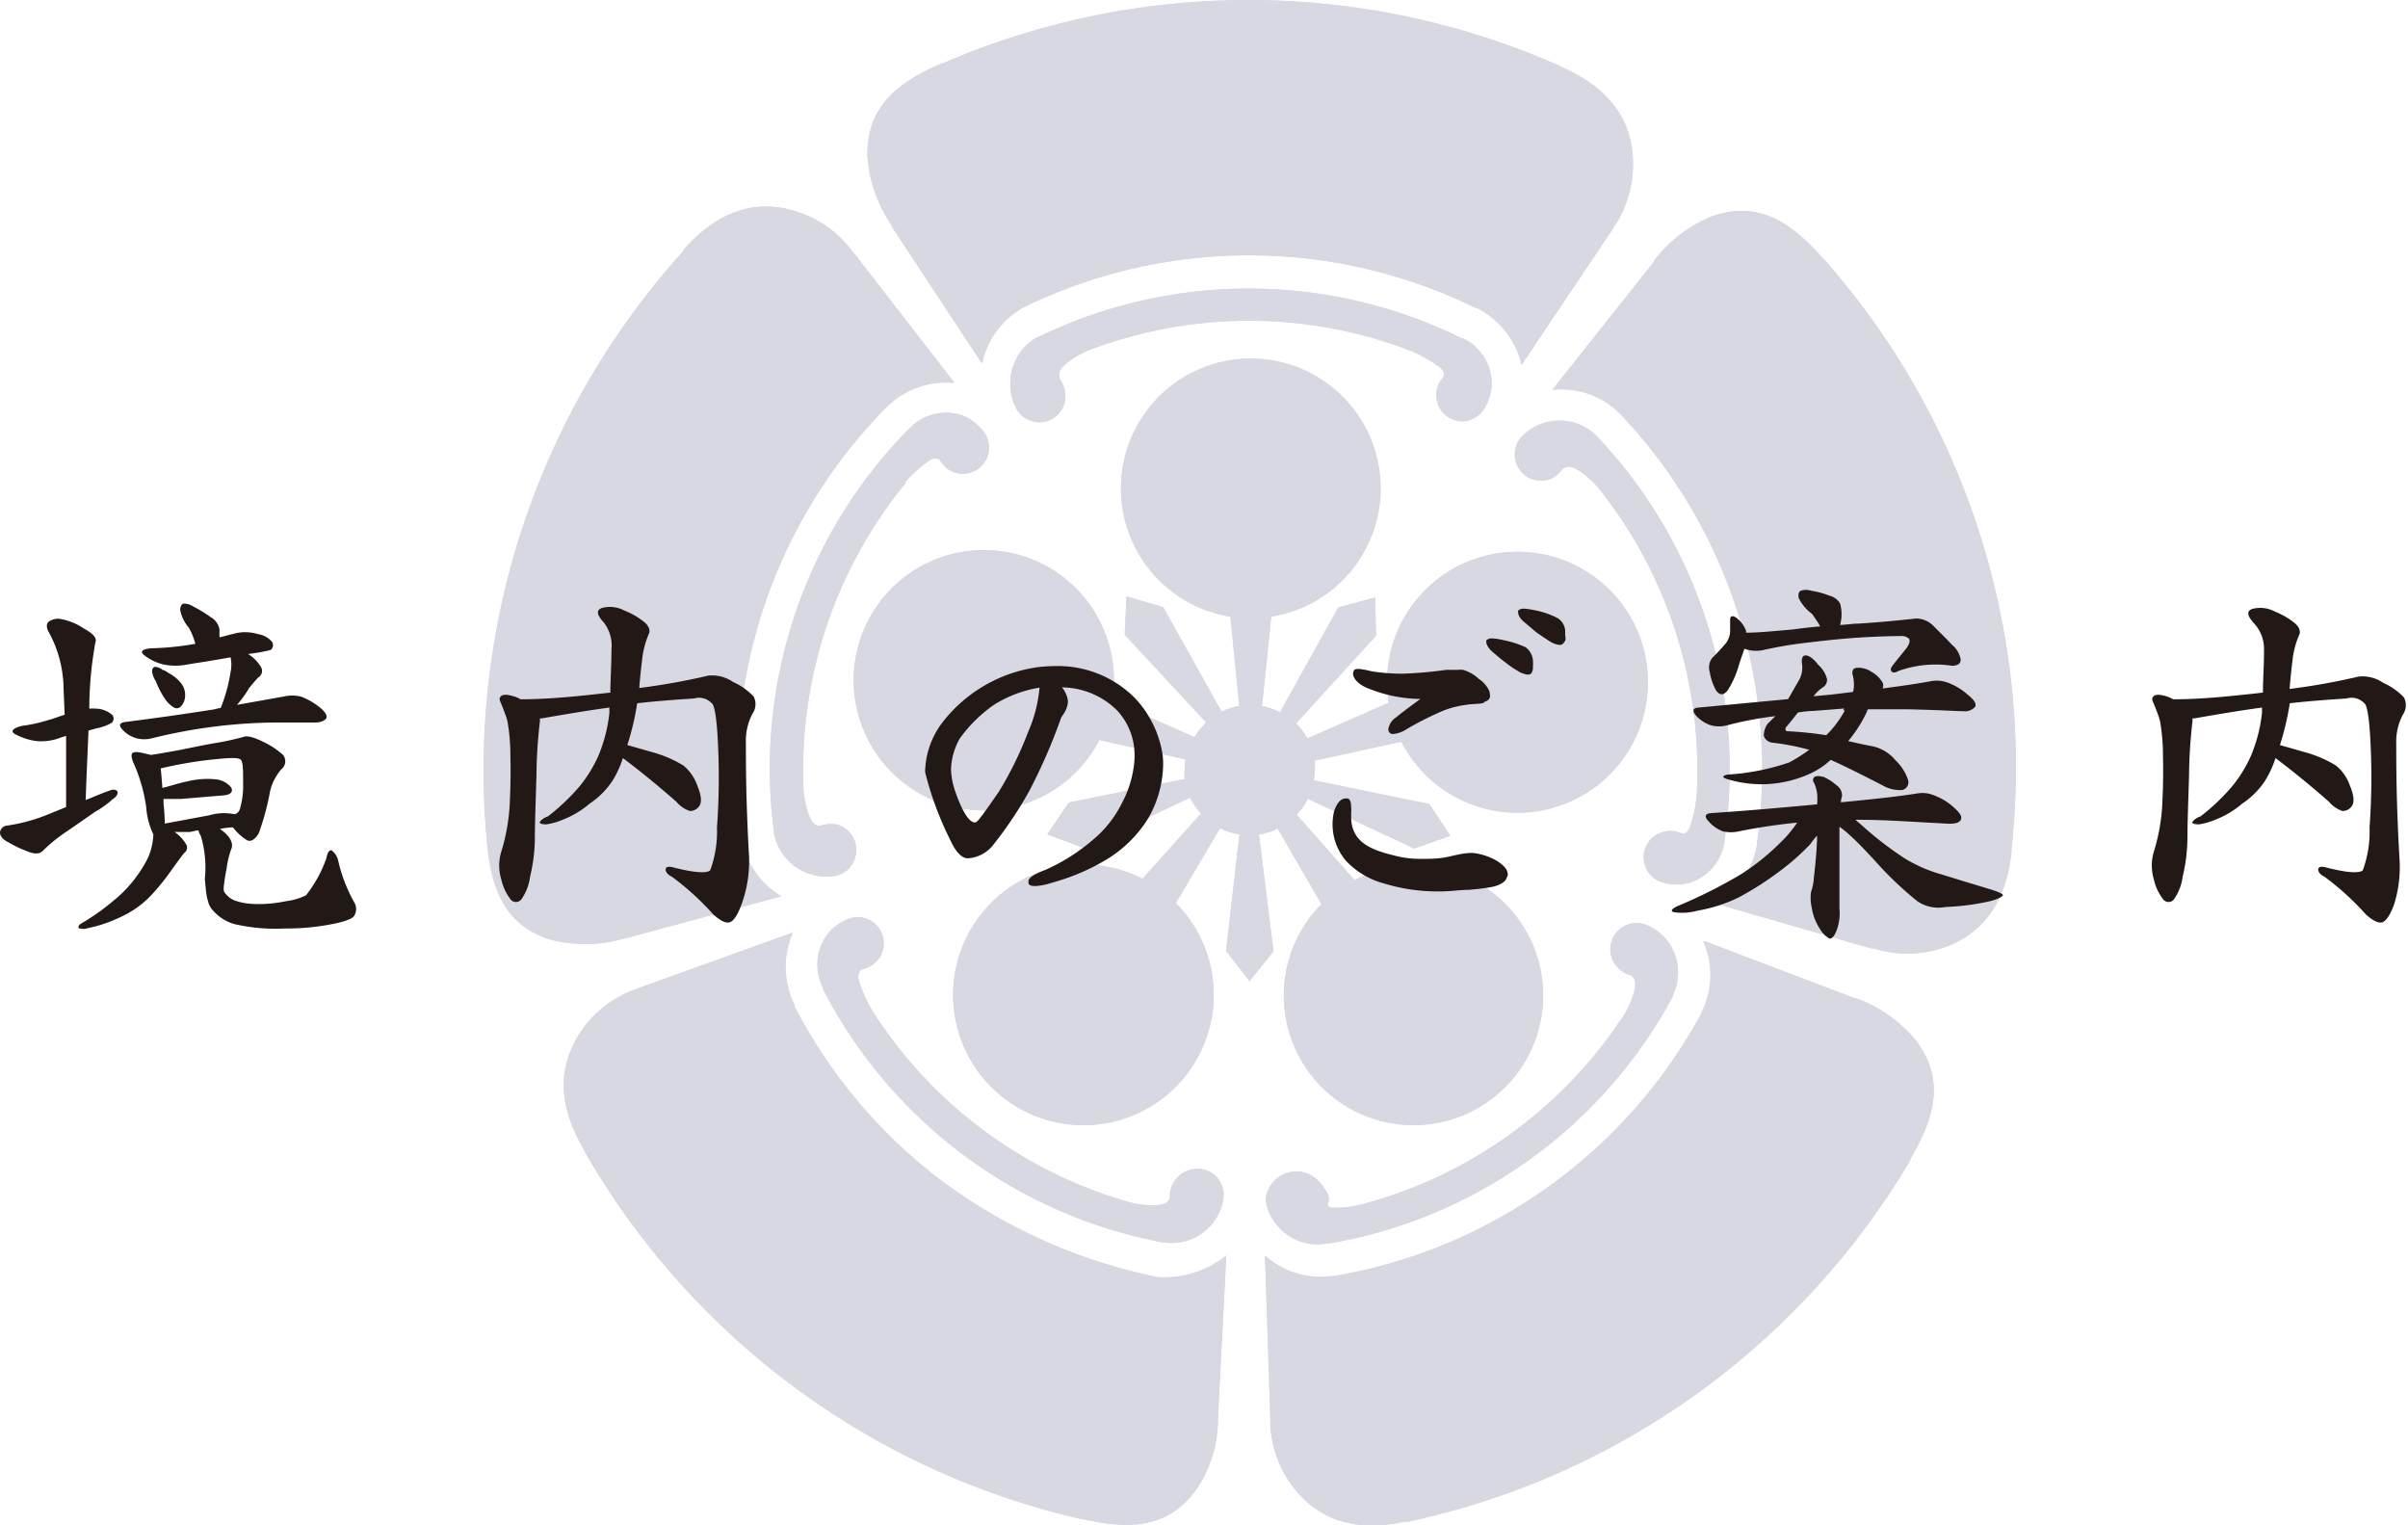 <svg xmlns="http://www.w3.org/2000/svg" viewBox="0 0 151.54 95.98"><defs><style>.cls-1,.cls-2{fill:#d8d8e2;}.cls-2{fill-rule:evenodd;}.cls-3{fill:#221815;}</style></defs><title>ttl_keidai</title><g id="レイヤー_2" data-name="レイヤー 2"><g id="Layer_3" data-name="Layer 3"><path class="cls-1" d="M90.74,23.84A1.65,1.65,0,0,0,92,26.51a1.64,1.64,0,0,0,1.39-.78l0,0a3.1,3.1,0,0,0,.49-1.59,3.2,3.2,0,0,0-1.78-2.84l-.08,0a30.28,30.28,0,0,0-26.64-.11l-.06,0a3.32,3.32,0,0,0-1.74,3,3.13,3.13,0,0,0,.43,1.6v0a1.67,1.67,0,0,0,1.4.78,1.64,1.64,0,0,0,1.64-1.65,1.74,1.74,0,0,0-.32-1l0-.05a.58.58,0,0,1-.07-.36c.07-.68,1.75-1.43,1.75-1.43a28.31,28.31,0,0,1,20.39,0,8.63,8.63,0,0,1,1.88,1.09c.32.32.14.57.14.57Z"/><path class="cls-1" d="M79.23,52.5a4.1,4.1,0,0,0,1.18-.36l2.75,4.75a8.16,8.16,0,1,0,2.08-1.52l-3.64-4.11a4,4,0,0,0,.7-1L89,53.39l2.27-.8-1.32-2L82.68,49.1a4.4,4.4,0,0,0,.06-.65,4,4,0,0,0,0-.59l5.45-1.19a8.21,8.21,0,1,0-.8-2.45l-5.11,2.24a4.32,4.32,0,0,0-.72-.94L86.6,40l-.06-2.41-2.32.63-3.67,6.6a4,4,0,0,0-1.13-.39L80,38.8a8.17,8.17,0,1,0-2.57,0l.56,5.62a4.19,4.19,0,0,0-1.11.36l-3.68-6.58-2.31-.68-.11,2.42,5.13,5.52a4.25,4.25,0,0,0-.74.92L70,44.1a8.19,8.19,0,1,0-.81,2.46l5.42,1.22a4.44,4.44,0,0,0-.06.68,3.62,3.62,0,0,0,0,.56l-7.29,1.48-1.35,2,2.26.85,6.73-3.16a4.19,4.19,0,0,0,.68,1l-3.68,4.1A8.2,8.2,0,1,0,74,56.82l2.78-4.71A4.19,4.19,0,0,0,78,52.5l-.84,7.33,1.48,1.91,1.5-1.89Z"/><path class="cls-1" d="M56.15,14.3l5.6,8.5.06.07a5.23,5.23,0,0,1,2.68-3.57l0,0a32.37,32.37,0,0,1,28.4.09l.07,0A5.31,5.31,0,0,1,95.76,23l0-.05,5.62-8.37.09-.16a7,7,0,0,0,1.3-4.09c0-3.2-2-5-4.42-6.08l-.16-.09A48.4,48.4,0,0,0,59.3,4l-.07,0c-2.46,1.09-4.71,2.53-4.64,5.82a8.74,8.74,0,0,0,1.52,4.35Z"/><path class="cls-1" d="M108.53,52.93v-.09a30.49,30.49,0,0,0-8.09-25.45l0,0a3.29,3.29,0,0,0-3.35-.75,3.11,3.11,0,0,0-1.38.9l0,0a1.65,1.65,0,0,0,1.76,2.63,1.7,1.7,0,0,0,.83-.61l0,0a.55.55,0,0,1,.32-.18c.66-.14,1.9,1.23,1.9,1.23A28.49,28.49,0,0,1,106.78,50a8.46,8.46,0,0,1-.46,2.12c-.2.41-.5.31-.5.31l-.18-.06a1.7,1.7,0,0,0-1.06,0,1.65,1.65,0,0,0-1.06,2.08,1.63,1.63,0,0,0,1.16,1.09h0a3.07,3.07,0,0,0,1.66,0A3.2,3.2,0,0,0,108.53,52.93Z"/><path class="cls-1" d="M124.56,33.5a48.31,48.31,0,0,0-9.79-17.21l-.06-.05c-1.79-2-3.85-3.71-6.95-2.64a8.74,8.74,0,0,0-3.66,2.79l0,.06-6.35,8-.05.08a5.2,5.2,0,0,1,4.21,1.46l0,0a32.5,32.5,0,0,1,8.65,27.12v.08A5.33,5.33,0,0,1,108,56.88l.06,0,9.67,2.79.17,0a7.08,7.08,0,0,0,4.29,0c3-1,4.12-3.41,4.4-6.09l0-.18A48.35,48.35,0,0,0,124.56,33.5Z"/><path class="cls-1" d="M80.3,77a3.26,3.26,0,0,0,3.16,1.25h.12a30.39,30.39,0,0,0,21.69-15.54l0-.06a3.32,3.32,0,0,0-.31-3.42,3.2,3.2,0,0,0-1.28-1h0a1.65,1.65,0,0,0-2,2.5,1.71,1.71,0,0,0,.83.6l.06,0a.52.52,0,0,1,.26.25c.35.59-.57,2.19-.57,2.19a28.32,28.32,0,0,1-16.53,12,6.38,6.38,0,0,1-1.91.22c-.44-.07-.2-.38-.2-.38v-.2c0-.35-.33-.71-.55-1A1.94,1.94,0,0,0,80.56,74a2,2,0,0,0-.91,1.44v0A2.84,2.84,0,0,0,80.3,77Z"/><path class="cls-1" d="M116.86,62.83l-.08,0-9.5-3.61-.09,0a5.23,5.23,0,0,1-.1,4.46l0,.05A32.43,32.43,0,0,1,84,80.28h-.08A5.26,5.26,0,0,1,79.61,79v.07l.33,10.09,0,.18a7,7,0,0,0,1.33,4.08c1.9,2.57,4.5,2.89,7.13,2.33l.19,0A48.48,48.48,0,0,0,120.22,73l0-.07c1.36-2.33,2.33-4.82.37-7.44A8.73,8.73,0,0,0,116.86,62.83Z"/><path class="cls-1" d="M54.24,61l.19-.06a1.65,1.65,0,0,0,.52-2.91,1.63,1.63,0,0,0-1.58-.2h0a3,3,0,0,0-1.33,1,3.19,3.19,0,0,0-.24,3.34l0,.08A30.38,30.38,0,0,0,73.21,78.18h.06a3.3,3.3,0,0,0,3.15-1.35A3.19,3.19,0,0,0,77,75.3v0a1.65,1.65,0,0,0-.67-1.45,1.73,1.73,0,0,0-2.71,1.34v.06a.52.52,0,0,1-.11.33c-.45.51-2.23.12-2.23.12A28.32,28.32,0,0,1,54.88,63.57a8.56,8.56,0,0,1-.86-2C53.95,61.13,54.24,61,54.24,61Z"/><path class="cls-1" d="M77.17,79a6.22,6.22,0,0,1-4.27,1.36h-.05a34.31,34.31,0,0,1-13.29-5.84A32.4,32.4,0,0,1,50,63.32l0-.1a5.33,5.33,0,0,1-.11-4.51H49.8l-9.47,3.41-.17.07a7,7,0,0,0-3.47,2.52c-1.85,2.61-1.36,5.18,0,7.52l.07.17A48.5,48.5,0,0,0,68.08,95.59h.08c2.63.59,5.28.75,7.17-1.93a7.89,7.89,0,0,0,1.32-4.41v-.08l.52-10.13Z"/><path class="cls-1" d="M56.93,30.37a8.63,8.63,0,0,1,1.62-1.44c.4-.2.58,0,.58,0l.11.16a1.62,1.62,0,0,0,.84.64,1.65,1.65,0,0,0,1.79-2.61l0,0a3.08,3.08,0,0,0-1.35-1,3.2,3.2,0,0,0-3.25.8l-.07.06a30.49,30.49,0,0,0-8.5,25.32v.06A3.32,3.32,0,0,0,51,55a3.28,3.28,0,0,0,1.64.1h0A1.63,1.63,0,0,0,53.8,54a1.65,1.65,0,0,0-1-2.08,1.7,1.7,0,0,0-1,0h-.06a.53.53,0,0,1-.36,0c-.62-.28-.81-2.11-.81-2.11a28.52,28.52,0,0,1,6.42-19.41Z"/><path class="cls-1" d="M39.24,59.06l.06,0,9.82-2.65.08,0a5.2,5.2,0,0,1-2.52-3.68l0,0a32.53,32.53,0,0,1,9-27l.06-.06A5.29,5.29,0,0,1,60,24.09L60,24,53.8,16l-.12-.13a7,7,0,0,0-3.46-2.53c-3-1-5.33.3-7.14,2.3L43,15.8a48.67,48.67,0,0,0-12.37,37l0,.08c.25,2.69.91,5.27,4,6.24A8.68,8.68,0,0,0,39.24,59.06Z"/><path class="cls-2" d="M90.74,23.84A1.65,1.65,0,0,0,92,26.51a1.64,1.64,0,0,0,1.39-.78l0,0a3.1,3.1,0,0,0,.49-1.59,3.2,3.2,0,0,0-1.78-2.84l-.08,0a30.28,30.28,0,0,0-26.64-.11l-.06,0a3.32,3.32,0,0,0-1.74,3,3.13,3.13,0,0,0,.43,1.6v0a1.67,1.67,0,0,0,1.4.78,1.64,1.64,0,0,0,1.64-1.65,1.74,1.74,0,0,0-.32-1l0-.05a.58.58,0,0,1-.07-.36c.07-.68,1.75-1.43,1.75-1.43a28.31,28.31,0,0,1,20.39,0,8.63,8.63,0,0,1,1.88,1.09c.32.32.14.57.14.57Z"/><path class="cls-2" d="M79.23,52.5a4.1,4.1,0,0,0,1.18-.36l2.75,4.75a8.16,8.16,0,1,0,2.08-1.52l-3.64-4.11a4,4,0,0,0,.7-1L89,53.39l2.27-.8-1.32-2L82.68,49.1a4.4,4.4,0,0,0,.06-.65,4,4,0,0,0,0-.59l5.45-1.19a8.21,8.21,0,1,0-.8-2.45l-5.11,2.24a4.32,4.32,0,0,0-.72-.94L86.6,40l-.06-2.41-2.32.63-3.67,6.6a4,4,0,0,0-1.13-.39L80,38.8a8.17,8.17,0,1,0-2.57,0l.56,5.62a4.19,4.19,0,0,0-1.11.36l-3.68-6.58-2.31-.68-.11,2.42,5.13,5.52a4.25,4.25,0,0,0-.74.92L70,44.1a8.19,8.19,0,1,0-.81,2.46l5.42,1.22a4.44,4.44,0,0,0-.06.68,3.62,3.62,0,0,0,0,.56l-7.29,1.48-1.35,2,2.26.85,6.73-3.16a4.19,4.19,0,0,0,.68,1l-3.68,4.1A8.2,8.2,0,1,0,74,56.82l2.78-4.71A4.19,4.19,0,0,0,78,52.5l-.84,7.33,1.48,1.91,1.5-1.89Z"/><path class="cls-2" d="M56.15,14.3l5.6,8.5.06.07a5.23,5.23,0,0,1,2.68-3.57l0,0a32.37,32.37,0,0,1,28.4.09l.07,0A5.31,5.31,0,0,1,95.76,23l0-.05,5.62-8.37.09-.16a7,7,0,0,0,1.3-4.09c0-3.2-2-5-4.42-6.08l-.16-.09A48.4,48.4,0,0,0,59.3,4l-.07,0c-2.46,1.09-4.71,2.53-4.64,5.82a8.74,8.74,0,0,0,1.52,4.35Z"/><path class="cls-2" d="M108.53,52.93v-.09a30.49,30.49,0,0,0-8.09-25.45l0,0a3.29,3.29,0,0,0-3.35-.75,3.11,3.11,0,0,0-1.38.9l0,0a1.65,1.65,0,0,0,1.76,2.63,1.7,1.7,0,0,0,.83-.61l0,0a.55.55,0,0,1,.32-.18c.66-.14,1.9,1.23,1.9,1.23A28.49,28.49,0,0,1,106.78,50a8.46,8.46,0,0,1-.46,2.12c-.2.41-.5.31-.5.31l-.18-.06a1.7,1.7,0,0,0-1.06,0,1.65,1.65,0,0,0-1.06,2.08,1.63,1.63,0,0,0,1.16,1.09h0a3.07,3.07,0,0,0,1.66,0A3.2,3.2,0,0,0,108.53,52.93Z"/><path class="cls-2" d="M124.56,33.5a48.31,48.31,0,0,0-9.79-17.21l-.06-.05c-1.79-2-3.85-3.71-6.95-2.64a8.74,8.74,0,0,0-3.66,2.79l0,.06-6.35,8-.05.08a5.2,5.2,0,0,1,4.21,1.46l0,0a32.5,32.5,0,0,1,8.65,27.12v.08A5.33,5.33,0,0,1,108,56.88l.06,0,9.67,2.79.17,0a7.08,7.08,0,0,0,4.29,0c3-1,4.12-3.41,4.4-6.09l0-.18A48.35,48.35,0,0,0,124.56,33.5Z"/><path class="cls-2" d="M80.3,77a3.26,3.26,0,0,0,3.16,1.25h.12a30.39,30.39,0,0,0,21.69-15.54l0-.06a3.32,3.32,0,0,0-.31-3.42,3.2,3.2,0,0,0-1.28-1h0a1.65,1.65,0,0,0-2,2.5,1.71,1.71,0,0,0,.83.6l.06,0a.52.52,0,0,1,.26.25c.35.59-.57,2.19-.57,2.19a28.32,28.32,0,0,1-16.53,12,6.38,6.38,0,0,1-1.91.22c-.44-.07-.2-.38-.2-.38v-.2c0-.35-.33-.71-.55-1A1.94,1.94,0,0,0,80.56,74a2,2,0,0,0-.91,1.44v0A2.84,2.84,0,0,0,80.3,77Z"/><path class="cls-2" d="M116.86,62.83l-.08,0-9.5-3.61-.09,0a5.23,5.23,0,0,1-.1,4.46l0,.05A32.43,32.43,0,0,1,84,80.28h-.08A5.26,5.26,0,0,1,79.61,79v.07l.33,10.09,0,.18a7,7,0,0,0,1.33,4.08c1.9,2.57,4.5,2.89,7.13,2.33l.19,0A48.48,48.48,0,0,0,120.22,73l0-.07c1.36-2.33,2.33-4.82.37-7.44A8.73,8.73,0,0,0,116.86,62.83Z"/><path class="cls-2" d="M54.24,61l.19-.06a1.65,1.65,0,0,0,.52-2.91,1.63,1.63,0,0,0-1.58-.2h0a3,3,0,0,0-1.33,1,3.19,3.19,0,0,0-.24,3.34l0,.08A30.38,30.38,0,0,0,73.21,78.18h.06a3.3,3.3,0,0,0,3.15-1.35A3.19,3.19,0,0,0,77,75.3v0a1.65,1.65,0,0,0-.67-1.45,1.73,1.73,0,0,0-2.71,1.34v.06a.52.52,0,0,1-.11.33c-.45.51-2.23.12-2.23.12A28.32,28.32,0,0,1,54.88,63.57a8.56,8.56,0,0,1-.86-2C53.95,61.13,54.24,61,54.24,61Z"/><path class="cls-2" d="M77.17,79a6.22,6.22,0,0,1-4.27,1.36h-.05a34.31,34.31,0,0,1-13.29-5.84A32.4,32.4,0,0,1,50,63.32l0-.1a5.33,5.33,0,0,1-.11-4.51H49.8l-9.47,3.41-.17.07a7,7,0,0,0-3.47,2.52c-1.85,2.61-1.36,5.18,0,7.52l.07.17A48.5,48.5,0,0,0,68.08,95.59h.08c2.63.59,5.28.75,7.17-1.93a7.89,7.89,0,0,0,1.32-4.41v-.08l.52-10.13Z"/><path class="cls-2" d="M56.93,30.37a8.63,8.63,0,0,1,1.62-1.44c.4-.2.58,0,.58,0l.11.16a1.62,1.62,0,0,0,.84.64,1.65,1.65,0,0,0,1.79-2.61l0,0a3.08,3.08,0,0,0-1.35-1,3.2,3.2,0,0,0-3.25.8l-.07.06a30.49,30.49,0,0,0-8.5,25.32v.06A3.32,3.32,0,0,0,51,55a3.28,3.28,0,0,0,1.64.1h0A1.63,1.63,0,0,0,53.8,54a1.65,1.65,0,0,0-1-2.08,1.7,1.7,0,0,0-1,0h-.06a.53.53,0,0,1-.36,0c-.62-.28-.81-2.11-.81-2.11a28.52,28.52,0,0,1,6.42-19.41Z"/><path class="cls-2" d="M39.24,59.06l.06,0,9.82-2.65.08,0a5.2,5.2,0,0,1-2.52-3.68l0,0a32.53,32.53,0,0,1,9-27l.06-.06A5.29,5.29,0,0,1,60,24.09L60,24,53.8,16l-.12-.13a7,7,0,0,0-3.46-2.53c-3-1-5.33.3-7.14,2.3L43,15.8a48.67,48.67,0,0,0-12.37,37l0,.08c.25,2.69.91,5.27,4,6.24A8.68,8.68,0,0,0,39.24,59.06Z"/><path class="cls-3" d="M3.85,46.4a3.39,3.39,0,0,1-1.55.23A3.91,3.91,0,0,1,1,46.22c-.37-.17-.25-.4.4-.55A9.63,9.63,0,0,0,3,45.32c.38-.1.75-.25,1.07-.35L4,43.35a7.54,7.54,0,0,0-.9-3.52c-.18-.3-.2-.55-.05-.7a1,1,0,0,1,.83-.17,3.89,3.89,0,0,1,1.42.6c.55.3.78.57.72.8s-.1.57-.17,1a23.66,23.66,0,0,0-.23,3c0,.05,0,.15,0,.23a2.63,2.63,0,0,1,.45,0,1.59,1.59,0,0,1,1,.4.36.36,0,0,1-.05.5,3.32,3.32,0,0,1-1,.35l-.45.13c-.05,1.22-.12,2.67-.18,4.37.5-.2,1-.42,1.58-.62.2-.08.38,0,.42.08s0,.3-.28.47A6,6,0,0,1,6,51.07L4.3,52.25a10,10,0,0,0-1.62,1.3c-.2.2-.55.2-1,0A7.36,7.36,0,0,1,.53,53Q0,52.74,0,52.37a.48.48,0,0,1,.43-.42,11,11,0,0,0,2.38-.62l1.35-.55V46.3Zm4.47,1c.07-.1.35-.1.75,0l.42.1c.55-.07,1.2-.2,1.88-.32.88-.18,1.7-.35,2.32-.45s1.2-.25,1.6-.35c.22-.12.67,0,1.22.27a5.09,5.09,0,0,1,1.28.83.63.63,0,0,1-.08.92A3.23,3.23,0,0,0,17,49.77a16.18,16.18,0,0,1-.72,2.67c-.25.4-.5.55-.75.42a3.44,3.44,0,0,1-.87-.8,4.14,4.14,0,0,0-.82.1c.62.42.87.88.72,1.25a5.56,5.56,0,0,0-.3,1.25,10.57,10.57,0,0,0-.17,1.07,1.16,1.16,0,0,0,0,.35,1.42,1.42,0,0,0,.65.57,4,4,0,0,0,1.27.23,8.14,8.14,0,0,0,2-.18,3.79,3.79,0,0,0,1.25-.37A8.05,8.05,0,0,0,20.54,54c.08-.4.2-.55.35-.48a1.11,1.11,0,0,1,.4.67,9.79,9.79,0,0,0,1,2.58.81.81,0,0,1,0,.85c-.07.15-.47.33-1.12.47a14.64,14.64,0,0,1-3.22.33,11.5,11.5,0,0,1-3.22-.28,2.87,2.87,0,0,1-1.45-1,1.45,1.45,0,0,1-.2-.47,3.72,3.72,0,0,1-.12-.65l-.07-.72a6.89,6.89,0,0,0-.25-2.7,1,1,0,0,1-.15-.35c-.2,0-.37.08-.55.1-.4,0-.72,0-.95,0a2.55,2.55,0,0,1,.75.82.41.41,0,0,1-.15.5c-.2.25-.5.67-.9,1.22a13.29,13.29,0,0,1-1.33,1.6,6.2,6.2,0,0,1-1.75,1.2,8.91,8.91,0,0,1-2.12.72.81.81,0,0,1-.5,0c-.08,0-.08-.17.07-.27a14.49,14.49,0,0,0,2.18-1.55,7.61,7.61,0,0,0,1.17-1.2A8,8,0,0,0,9.3,54a3.89,3.89,0,0,0,.35-1.5,4.78,4.78,0,0,1-.45-1.72A10.2,10.2,0,0,0,8.4,48C8.27,47.7,8.25,47.5,8.32,47.4Zm3.55-7.92a2.41,2.41,0,0,1-.53-1.1c0-.23.1-.37.2-.4a1.06,1.06,0,0,1,.6.17,8.17,8.17,0,0,1,1.1.67,1.09,1.09,0,0,1,.57.78c0,.17,0,.35,0,.5.28-.05.55-.15.82-.2a2.69,2.69,0,0,1,1.6,0,1.41,1.41,0,0,1,.9.5.39.39,0,0,1-.1.5,11.46,11.46,0,0,1-1.42.25,2.41,2.41,0,0,1,.8.8.47.47,0,0,1-.15.67,9.16,9.16,0,0,0-.6.7,6.22,6.22,0,0,1-.62.88l-.12.15,2.92-.52a2.37,2.37,0,0,1,1.1,0,4.27,4.27,0,0,1,1.12.63c.4.3.55.58.48.72s-.33.28-.68.28-1.12,0-2.42,0a33.28,33.28,0,0,0-7.9,1,2,2,0,0,1-.93,0,1.88,1.88,0,0,1-.9-.55c-.25-.25-.2-.43.15-.48,2-.25,3.87-.52,5.65-.8a1.69,1.69,0,0,1,.38-.08l.15-.4a10,10,0,0,0,.47-1.87,2.16,2.16,0,0,0,0-.92c-.83.15-1.75.3-2.72.45a3.76,3.76,0,0,1-1.5,0,3.16,3.16,0,0,1-1.17-.55c-.35-.25-.2-.42.42-.47a18,18,0,0,0,2.75-.28A4,4,0,0,0,11.87,39.47Zm-2.3,2.75c0-.17.1-.27.2-.27a.81.81,0,0,1,.47.2c.13,0,.32.17.53.28a2.28,2.28,0,0,1,.6.52,1.16,1.16,0,0,1,.28.8,1,1,0,0,1-.25.67.36.36,0,0,1-.47.08A1.84,1.84,0,0,1,10.4,44a5.74,5.74,0,0,1-.6-1.15A1.34,1.34,0,0,1,9.57,42.22Zm.65,7.35c.5-.12,1-.3,1.6-.42a5.29,5.29,0,0,1,1.8-.12,1.43,1.43,0,0,1,.92.5c.15.25,0,.45-.4.5l-2.75.23c-.47,0-.85,0-1.1,0,0,.08,0,.2,0,.3a12.09,12.09,0,0,1,.08,1.25l2.8-.52a3.25,3.25,0,0,1,1.52-.08l.13,0a.51.51,0,0,0,.28-.32,5.29,5.29,0,0,0,.2-1.6c0-.83,0-1.35-.15-1.5s-.75-.12-1.87,0a26.26,26.26,0,0,0-3.17.55C10.15,48.6,10.17,49,10.22,49.57Z"/><path class="cls-3" d="M46.67,56.89c-.25.7-.53,1.1-.78,1.15s-.57-.12-1-.5a16.92,16.92,0,0,0-2.6-2.37c-.22-.1-.4-.28-.4-.45s.15-.22.45-.15c1.28.33,2.08.4,2.35.2a7,7,0,0,0,.43-2.7,43.62,43.62,0,0,0,.07-5.12c-.07-1.7-.22-2.6-.4-2.7a1.1,1.1,0,0,0-1.12-.3c-1.22.08-2.45.17-3.57.3a17.08,17.08,0,0,1-.62,2.63l1.65.47a7.62,7.62,0,0,1,1.88.82,2.85,2.85,0,0,1,.88,1.28c.25.6.28,1,.13,1.25a.71.71,0,0,1-.6.33,1.84,1.84,0,0,1-.85-.58c-1.22-1.07-2.37-2-3.37-2.75a6.47,6.47,0,0,1-.67,1.45,5.15,5.15,0,0,1-1.43,1.42,5.75,5.75,0,0,1-1.67,1,4.1,4.1,0,0,1-1.05.3c-.35,0-.45-.08-.4-.17a1.06,1.06,0,0,1,.5-.33,13.21,13.21,0,0,0,2-1.9,8.63,8.63,0,0,0,1.15-1.85,9.7,9.7,0,0,0,.72-2.75c0-.1,0-.25,0-.35-1.47.2-2.92.45-4.25.68h-.12v.17a31.28,31.28,0,0,0-.22,3.45c-.05,1.67-.1,3-.1,3.87a10.77,10.77,0,0,1-.3,2.47,3.21,3.21,0,0,1-.53,1.4.43.43,0,0,1-.72,0,3.24,3.24,0,0,1-.57-1.25,3,3,0,0,1,0-1.7,12.31,12.31,0,0,0,.53-2.87c.05-1,.08-2,.05-3.17a12.79,12.79,0,0,0-.18-2.17c-.07-.3-.22-.67-.35-1s-.2-.4-.1-.55.35-.17.72-.07a1.93,1.93,0,0,1,.55.22c1.93,0,3.82-.22,5.65-.42,0-.77.07-1.7.07-2.7A2.38,2.38,0,0,0,38,39.17c-.45-.48-.5-.8-.1-.92a1.94,1.94,0,0,1,1.4.17,4.73,4.73,0,0,1,1.28.75c.28.25.35.52.25.72a5.53,5.53,0,0,0-.42,1.62c-.05.4-.12,1-.18,1.78a42.15,42.15,0,0,0,4.35-.78,2.32,2.32,0,0,1,1.55.4,4,4,0,0,1,1.3.92,1.05,1.05,0,0,1-.07,1.07,3.64,3.64,0,0,0-.42,1.83c0,1.27,0,3.67.2,7.17A7.85,7.85,0,0,1,46.67,56.89Z"/><path class="cls-3" d="M72.3,51.42A7.87,7.87,0,0,1,69.77,54a13.6,13.6,0,0,1-3.6,1.55,3.65,3.65,0,0,1-1,.2c-.2,0-.4,0-.45-.2v-.08c0-.35.75-.6,1.1-.75a12.17,12.17,0,0,0,2.95-1.87,7.12,7.12,0,0,0,1.85-2.35,6.78,6.78,0,0,0,.78-2.77v-.17A4.12,4.12,0,0,0,70.3,44.7a5,5,0,0,0-3.47-1.45,1.64,1.64,0,0,1,.38.88,1.49,1.49,0,0,1-.18.63c-.07.15-.2.3-.25.4a35.79,35.79,0,0,1-2,4.6,24.84,24.84,0,0,1-2.25,3.37A2.21,2.21,0,0,1,61,54H60.8c-.42-.1-.75-.6-1-1.15a20.68,20.68,0,0,1-1.57-4.22,1.2,1.2,0,0,1,0-.3,5.28,5.28,0,0,1,1-2.77,9.18,9.18,0,0,1,6-3.57,9.32,9.32,0,0,1,1.18-.08,6.83,6.83,0,0,1,5,2A6.66,6.66,0,0,1,73.07,47a4.41,4.41,0,0,1,.13,1A7,7,0,0,1,72.3,51.42Zm-6.9-8.15a7.68,7.68,0,0,0-2.85,1.08,8.85,8.85,0,0,0-2.17,2.15,4.25,4.25,0,0,0-.53,1.87,4.56,4.56,0,0,0,.25,1.38c.13.4.7,2,1.25,2,.17,0,.4-.4.5-.5.4-.55.6-.85,1-1.42a22.22,22.22,0,0,0,1.85-3.77,8.78,8.78,0,0,0,.72-2.8Z"/><path class="cls-3" d="M94.82,55.22c-.05.25-.43.5-1,.6s-1,.13-1.37.17c-.55,0-1.2.1-1.8.1a11.63,11.63,0,0,1-3.55-.5,5.09,5.09,0,0,1-2.37-1.4,3.53,3.53,0,0,1-.87-2.35,3.43,3.43,0,0,1,.1-.8c.18-.55.45-.8.72-.8.05,0,.07,0,.1,0,.18,0,.25.23.25.6a.83.83,0,0,1,0,.25v.3c0,1.65,1.33,2.1,2.75,2.45a6.3,6.3,0,0,0,1.67.2c.53,0,1,0,1.53-.1s1.07-.27,1.6-.27h.13a3.82,3.82,0,0,1,1.53.52c.32.22.65.47.65.85A.34.34,0,0,1,94.82,55.22Zm-1.43-11c-.3.1-.72.05-1.12.13a6,6,0,0,0-1.35.33,19.35,19.35,0,0,0-2.4,1.2,1.79,1.79,0,0,1-.8.3c-.12,0-.22,0-.27-.08a.28.28,0,0,1-.08-.2,1.05,1.05,0,0,1,.47-.75c.33-.27.83-.65,1.55-1.17a9,9,0,0,1-3.37-.7c-.55-.23-.87-.6-.87-.9a.46.46,0,0,1,.05-.17c0-.1.17-.12.32-.12a5.08,5.08,0,0,1,.8.15,12.5,12.5,0,0,0,1.92.15A25.26,25.26,0,0,0,91,42.15c.28,0,.5,0,.73,0a1.57,1.57,0,0,1,.35,0,2.46,2.46,0,0,1,1,.58,1.74,1.74,0,0,1,.63.72.73.73,0,0,1,.05.25C93.82,43.95,93.65,44.1,93.4,44.17Zm3-1.87a.36.36,0,0,1-.25.1,1.51,1.51,0,0,1-.65-.25,5.92,5.92,0,0,1-.75-.52c-.25-.17-.62-.5-.8-.65s-.4-.42-.4-.62a.22.22,0,0,1,0-.12.49.49,0,0,1,.38-.12,3.51,3.51,0,0,1,.65.1,6.39,6.39,0,0,1,1.43.45,1.14,1.14,0,0,1,.47.82,2.39,2.39,0,0,1,0,.42A.55.55,0,0,1,96.4,42.3Zm2-1.87a.35.35,0,0,1-.25.1,1.51,1.51,0,0,1-.65-.25l-.75-.5c-.25-.2-.62-.53-.8-.67s-.4-.4-.4-.62a.22.22,0,0,1,0-.12.49.49,0,0,1,.38-.12,4.43,4.43,0,0,1,.68.1,5.3,5.3,0,0,1,1.4.48,1,1,0,0,1,.5.8V40C98.54,40.17,98.54,40.32,98.42,40.42Z"/><path class="cls-3" d="M114.37,50.35a2.38,2.38,0,0,0-.2-1.08.27.27,0,0,1,0-.37c.13-.1.35-.08.63,0a3.37,3.37,0,0,1,.8.53.75.75,0,0,1,.32.67,1.48,1.48,0,0,0-.07.38c1.9-.18,3.5-.35,4.77-.55a1.92,1.92,0,0,1,1.13.13,3.73,3.73,0,0,1,1.18.72c.4.35.57.6.47.8s-.37.25-.75.25l-3.1-.17c-.93-.05-1.87-.08-2.78-.08.1.1.25.22.4.35A21.31,21.31,0,0,0,119.85,54a9.1,9.1,0,0,0,2.27,1l1.53.47,1.65.5c.47.15.75.28.75.35s-.32.3-1.12.45a15.42,15.42,0,0,1-2.5.3,2.36,2.36,0,0,1-1.75-.35,22,22,0,0,1-2.47-2.32c-.75-.83-1.35-1.45-1.8-1.85a5.63,5.63,0,0,0-.65-.53v.63c0,1.28,0,2.8,0,4.5a3.19,3.19,0,0,1-.18,1.4c-.15.38-.32.55-.47.5a1.82,1.82,0,0,1-.62-.67,3.3,3.3,0,0,1-.47-1.25,2.78,2.78,0,0,1-.05-1,3.45,3.45,0,0,0,.18-.9c.05-.45.15-1.25.2-2.37v-.28a5.1,5.1,0,0,0-.42.53,14.52,14.52,0,0,1-1.95,1.72,19.41,19.41,0,0,1-2.53,1.62,9.45,9.45,0,0,1-2.62.85,3.61,3.61,0,0,1-1.47.1c-.25-.05-.18-.2.17-.37a31.71,31.71,0,0,0,4-2,14.45,14.45,0,0,0,2.5-2,7.49,7.49,0,0,0,1.07-1.27,37,37,0,0,0-3.67.55,2.28,2.28,0,0,1-1,0,2.16,2.16,0,0,1-.92-.65c-.28-.3-.2-.47.2-.5,2.28-.15,4.52-.35,6.65-.55Zm-.5-3.17a15.42,15.42,0,0,0-2.32-.45.64.64,0,0,1-.55-.42,1.27,1.27,0,0,1,.25-.78l.48-.47a22,22,0,0,0-3.05.58,2,2,0,0,1-1,0,2.19,2.19,0,0,1-.95-.62c-.25-.3-.2-.48.18-.5l5.62-.53.63-1.1a1.62,1.62,0,0,0,.25-1.07c-.05-.35,0-.58.22-.58s.5.2.8.6a1.73,1.73,0,0,1,.55.9.56.56,0,0,1-.28.52,2.32,2.32,0,0,0-.57.55l1.07-.1,1.4-.17s.05-.12.05-.15a2.31,2.31,0,0,0-.08-1c0-.25.08-.37.32-.37a1.43,1.43,0,0,1,.88.25,1.82,1.82,0,0,1,.7.67.42.42,0,0,1,0,.38c1.15-.15,2.18-.3,3-.45a2,2,0,0,1,1.15.1,3.91,3.91,0,0,1,1.2.73c.4.32.58.57.48.77a.85.85,0,0,1-.75.28c-.37,0-1.58-.08-3.5-.12-.82,0-1.67,0-2.5,0a.56.56,0,0,0-.07.17,8.47,8.47,0,0,1-1.17,1.83c.45.1.95.22,1.5.32a2.56,2.56,0,0,1,1.47.88,3,3,0,0,1,.8,1.25.5.5,0,0,1-.37.63,2.21,2.21,0,0,1-1.25-.3c-1.3-.67-2.4-1.22-3.25-1.6a4.74,4.74,0,0,1-1.22.83,7.34,7.34,0,0,1-5.3.38c-.32-.1-.32-.2,0-.28a14.65,14.65,0,0,0,3.92-.77A10.91,10.91,0,0,0,113.87,47.17ZM108,43.45a3.48,3.48,0,0,1-.4-1.15,1,1,0,0,1,.15-.9c.33-.32.63-.65.88-.95a1.32,1.32,0,0,0,.25-.7V39c0-.25.15-.3.4-.12a1.83,1.83,0,0,1,.6.8,1.05,1.05,0,0,1,0,.13c.78,0,1.75-.1,2.92-.2.58-.08,1.2-.15,1.78-.2-.05,0-.1-.1-.1-.12-.15-.25-.3-.45-.43-.65a2.79,2.79,0,0,1-.85-1c-.05-.25,0-.42.13-.47a1,1,0,0,1,.65,0,5.27,5.27,0,0,1,1.12.3,1.11,1.11,0,0,1,.7.5,2.5,2.5,0,0,1,0,1.35c.35,0,.75-.08,1.13-.08,1.3-.08,2.53-.2,3.63-.32a1.53,1.53,0,0,1,1.17.52c.4.4.78.77,1.13,1.15a1.48,1.48,0,0,1,.53.92c0,.25-.2.38-.55.38a6.89,6.89,0,0,0-3.37.33q-.34.19-.45,0c-.07-.1,0-.25.13-.4.28-.37.58-.72.8-1s.28-.53.17-.65a.75.75,0,0,0-.37-.15c-.2,0-1,0-2.3.07s-2.52.2-3.57.33a25.49,25.49,0,0,0-3,.5,2.15,2.15,0,0,1-1.1-.1c-.1.3-.25.7-.37,1.1a6,6,0,0,1-.62,1.42C108.53,43.75,108.25,43.8,108,43.45Zm8,1.25s.05-.1.07-.12l-1.92.15a7.18,7.18,0,0,0-1,.1c-.2.25-.47.6-.77.95-.05.13,0,.23.1.23a22.48,22.48,0,0,1,2.45.25A6.46,6.46,0,0,0,116.1,44.7Z"/><path class="cls-3" d="M150.67,56.89c-.25.7-.53,1.1-.78,1.15s-.57-.12-1-.5a16.92,16.92,0,0,0-2.6-2.37c-.22-.1-.4-.28-.4-.45s.15-.22.45-.15c1.28.33,2.08.4,2.35.2a7,7,0,0,0,.43-2.7,43.62,43.62,0,0,0,.07-5.12c-.07-1.7-.22-2.6-.4-2.7a1.1,1.1,0,0,0-1.12-.3c-1.22.08-2.45.17-3.57.3a17.08,17.08,0,0,1-.62,2.63l1.65.47a7.62,7.62,0,0,1,1.88.82,2.85,2.85,0,0,1,.88,1.28c.25.6.28,1,.13,1.25a.71.71,0,0,1-.6.33,1.84,1.84,0,0,1-.85-.58c-1.22-1.07-2.37-2-3.37-2.75a6.47,6.47,0,0,1-.67,1.45,5.15,5.15,0,0,1-1.43,1.42,5.75,5.75,0,0,1-1.67,1,4.1,4.1,0,0,1-1.05.3c-.35,0-.45-.08-.4-.17a1.06,1.06,0,0,1,.5-.33,13.21,13.21,0,0,0,2-1.9,8.63,8.63,0,0,0,1.15-1.85,9.7,9.7,0,0,0,.72-2.75c0-.1,0-.25,0-.35-1.47.2-2.92.45-4.25.68h-.12v.17a31.28,31.28,0,0,0-.22,3.45c-.05,1.67-.1,3-.1,3.87a10.77,10.77,0,0,1-.3,2.47,3.21,3.21,0,0,1-.53,1.4.43.43,0,0,1-.72,0,3.24,3.24,0,0,1-.57-1.25,3,3,0,0,1,0-1.7,12.31,12.31,0,0,0,.53-2.87c.05-1,.08-2,.05-3.17a12.79,12.79,0,0,0-.18-2.17c-.07-.3-.22-.67-.35-1s-.2-.4-.1-.55.35-.17.72-.07a1.93,1.93,0,0,1,.55.22c1.93,0,3.82-.22,5.65-.42,0-.77.07-1.7.07-2.7a2.38,2.38,0,0,0-.62-1.65c-.45-.48-.5-.8-.1-.92a1.94,1.94,0,0,1,1.4.17,4.73,4.73,0,0,1,1.28.75c.28.25.35.52.25.72a5.53,5.53,0,0,0-.42,1.62c-.05.4-.12,1-.18,1.78a42.15,42.15,0,0,0,4.35-.78,2.32,2.32,0,0,1,1.55.4,4,4,0,0,1,1.3.92,1.05,1.05,0,0,1-.07,1.07,3.64,3.64,0,0,0-.42,1.83c0,1.27,0,3.67.2,7.17A7.85,7.85,0,0,1,150.67,56.89Z"/></g></g></svg>